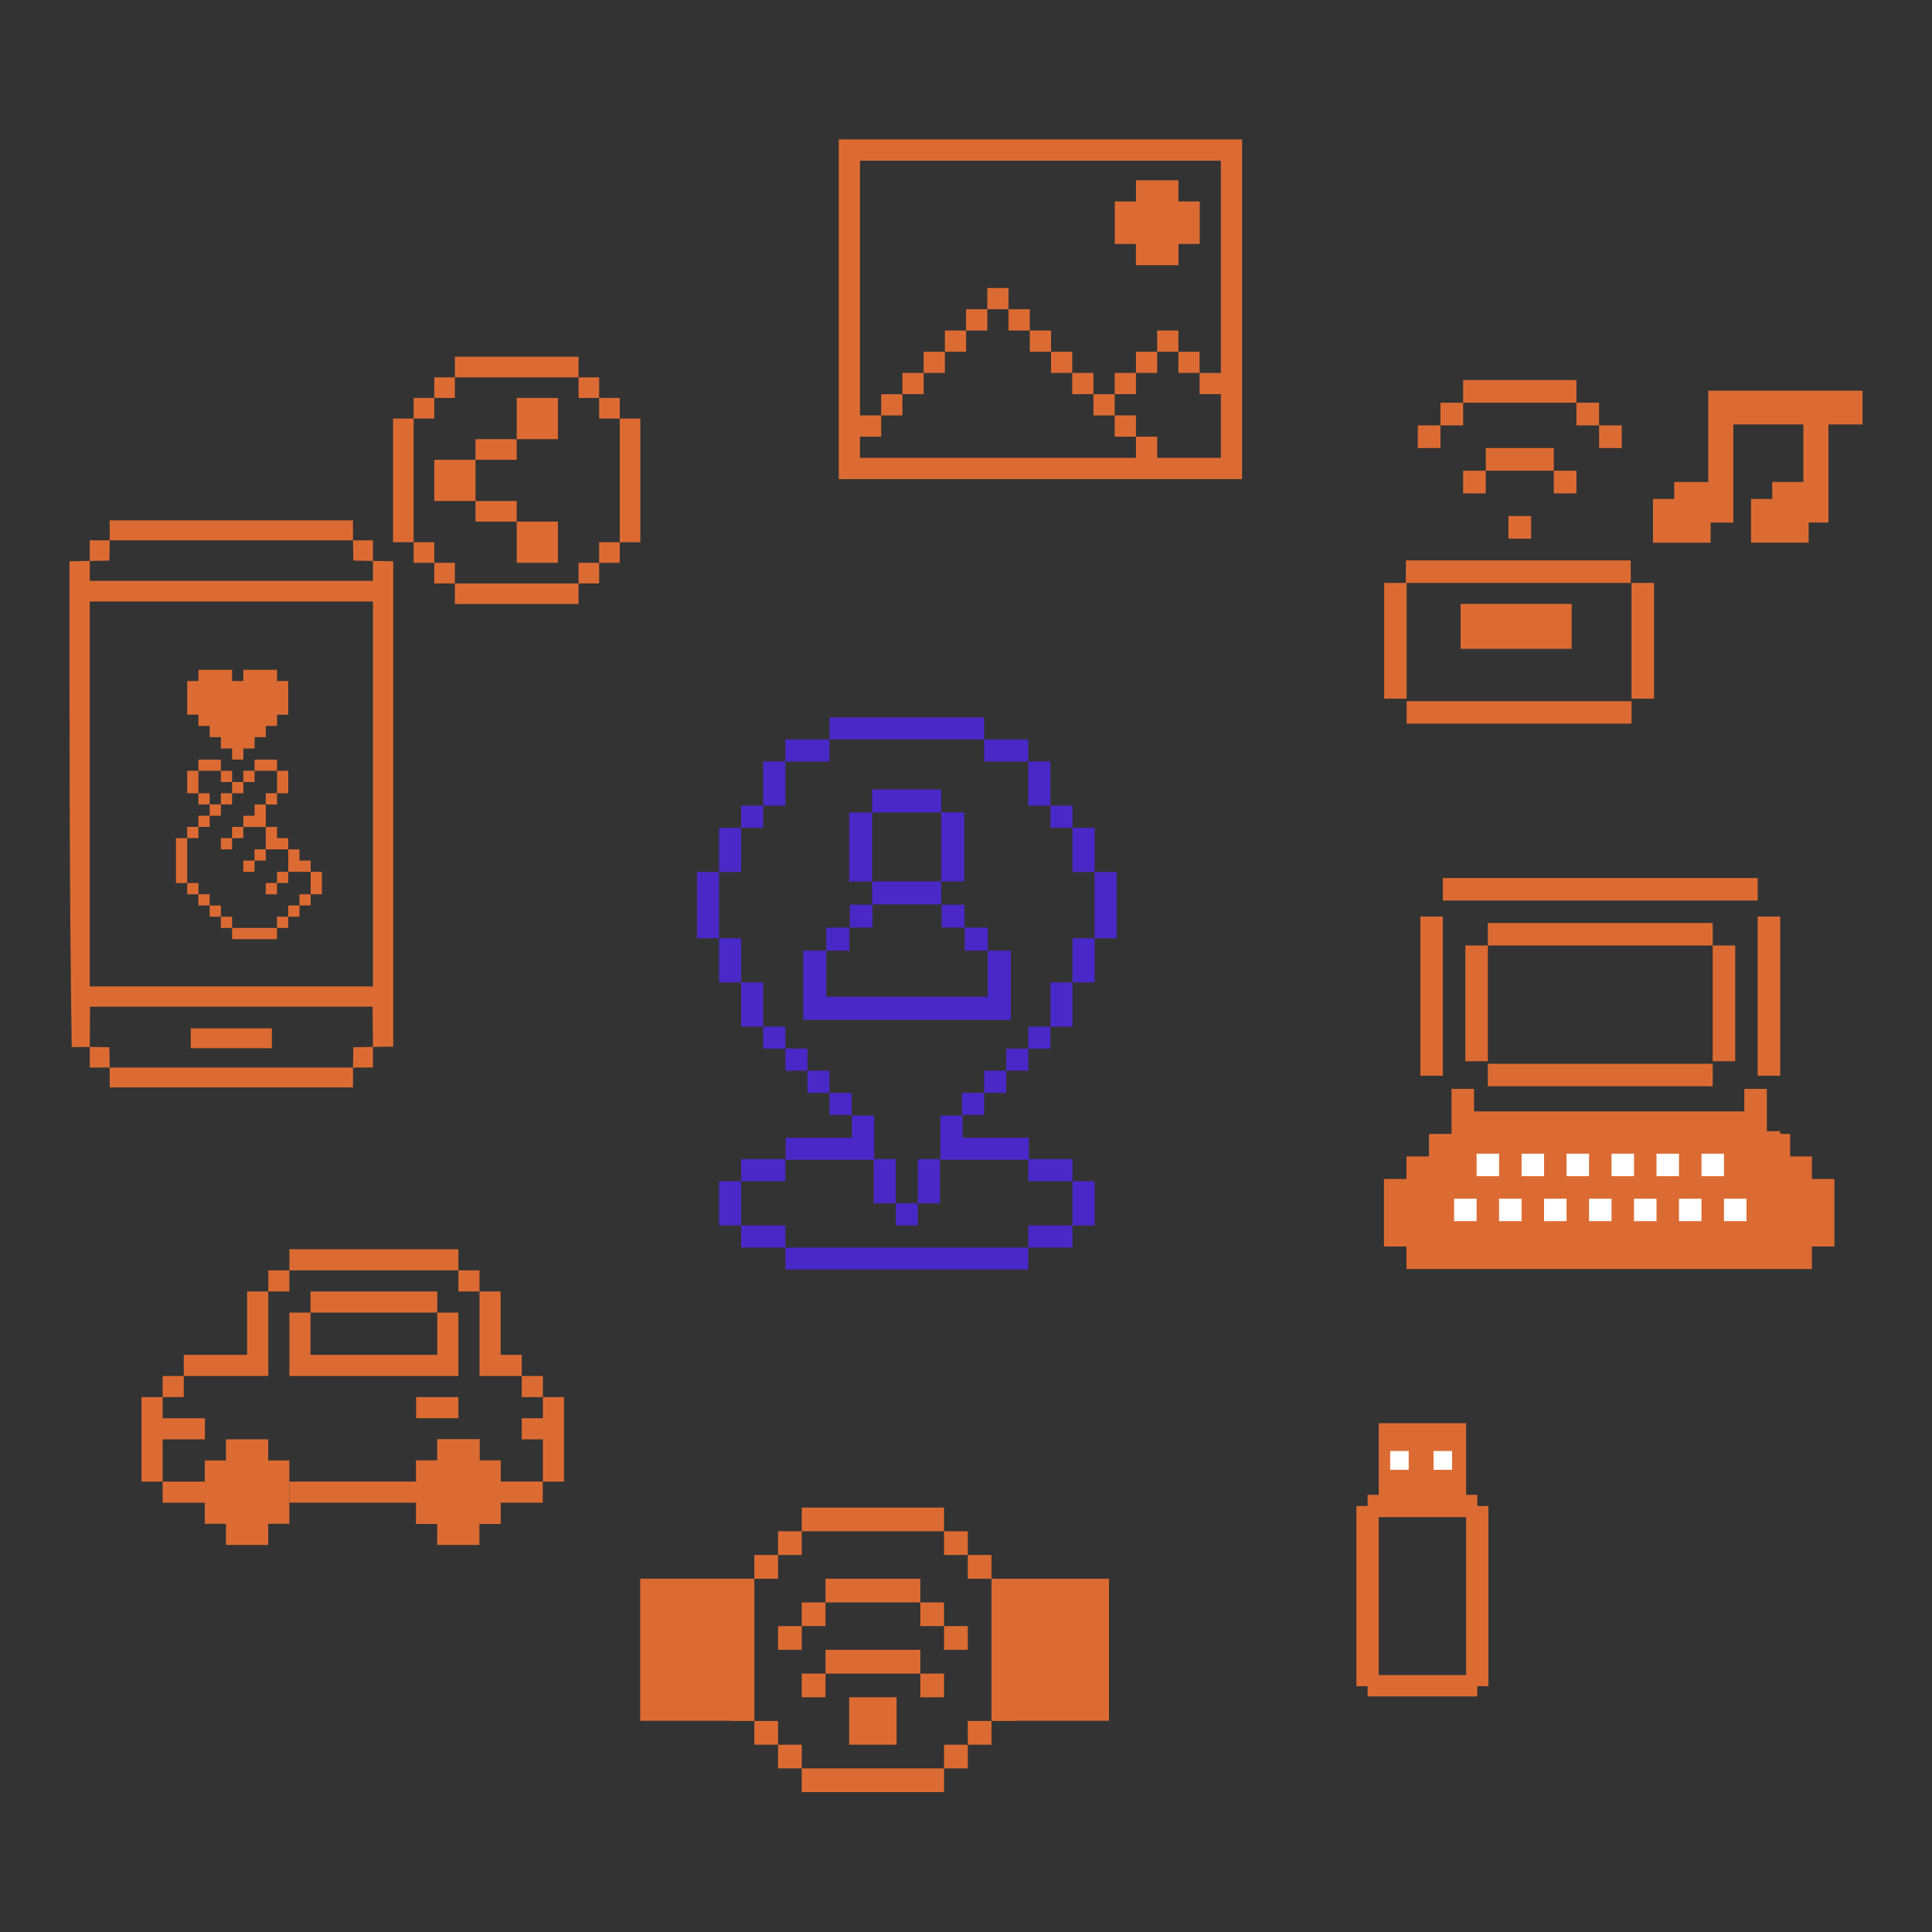 <?xml version="1.0" encoding="UTF-8" standalone="no"?>
<svg
   xmlns:sketch="http://www.bohemiancoding.com/sketch/ns"
   xmlns:dc="http://purl.org/dc/elements/1.1/"
   xmlns:cc="http://creativecommons.org/ns#"
   xmlns:rdf="http://www.w3.org/1999/02/22-rdf-syntax-ns#"
   xmlns:svg="http://www.w3.org/2000/svg"
   xmlns="http://www.w3.org/2000/svg"
   xmlns:sodipodi="http://sodipodi.sourceforge.net/DTD/sodipodi-0.dtd"
   xmlns:inkscape="http://www.inkscape.org/namespaces/inkscape"
   width="90mm"
   height="90mm"
   viewBox="0 0 90 90"
   version="1.1"
   id="svg7139"
   inkscape:export-filename="/home/tereseta/Escritorio/controlyvigilanciadigital.png"
   inkscape:export-xdpi="300"
   inkscape:export-ydpi="300"
   inkscape:version="1.0.2 (1.0.2+r75+1)"
   sodipodi:docname="geolocalizacion.svg">
  <rect x="0" y="0" width="90" height="90" fill="#333333" stroke="none"/>
  <defs
     id="defs7133" />
  <sodipodi:namedview
     id="base"
     pagecolor="#ffffff"
     bordercolor="#666666"
     borderopacity="1.0"
     inkscape:pageopacity="0.0"
     inkscape:pageshadow="2"
     inkscape:zoom="0.7"
     inkscape:cx="140.79196"
     inkscape:cy="437.8426"
     inkscape:document-units="mm"
     inkscape:current-layer="layer1"
     inkscape:document-rotation="0"
     showgrid="false"
     inkscape:window-width="1920"
     inkscape:window-height="1023"
     inkscape:window-x="0"
     inkscape:window-y="33"
     inkscape:window-maximized="1" />
  <g
     inkscape:label="Capa 1"
     inkscape:groupmode="layer"
     id="layer1">
    <g
       id="g7435"
       transform="translate(-188.786,-27.089)">
      <path
         id="rect7292"
         style="fill:#dc6b33;fill-opacity:1;stroke:none;stroke-width:7.01;stroke-linecap:square;stop-color:#000000"
         d="m 967.559,293.633 v 7.918 h -3.959 v 3.959 h -3.959 v 3.961 h -3.959 v 11.877 h 3.959 v 3.959 h 71.27 v -3.959 h 3.959 V 309.471 h -3.959 v -3.961 h -3.824 v -3.959 h -4.094 v -7.918 h -3.961 v 3.959 h -47.512 v -3.959 z"
         transform="scale(0.265)" />
      <path
         id="path5686"
         style="fill:#dc6b33;fill-opacity:1;stroke-width:0.031"
         d="m 193.895,51.331 v 0.465 0.464 h -0.464 -0.465 v 0.479 0.479 l -0.472,0.009 -0.472,0.008 c 0,7.545 -0.007,15.089 0.105,22.633 l 0.84,-0.008 v 0.479 0.479 h 0.465 0.464 v 0.464 0.464 h 5.667 5.667 v -0.464 -0.464 h 0.465 0.464 v -0.479 -0.479 l 0.472,-0.009 0.472,-0.008 v -11.304 -11.304 l -0.472,-0.008 -0.472,-0.009 V 52.739 52.26 h -0.464 -0.465 v -0.464 -0.465 h -5.667 z m 0.002,0.929 h 5.666 5.666 l 0.008,0.472 0.008,0.472 0.457,0.008 0.457,0.009 v 0.464 0.463 h -6.596 -6.596 v -0.463 -0.464 l 0.457,-0.009 0.457,-0.008 0.008,-0.472 z m -0.931,2.849 h 6.597 6.596 v 8.965 8.966 h -6.596 -6.597 z m 0.015,18.876 h 6.581 6.581 l 0.008,0.936 0.008,0.936 -0.457,0.009 -0.457,0.008 -0.008,0.472 -0.009,0.473 h -5.666 -5.665 l -0.009,-0.473 -0.008,-0.472 -0.457,-0.008 -0.457,-0.009 0.008,-0.936 z m 4.692,1.007 v 0.464 0.464 h 1.889 1.889 v -0.464 -0.464 h -1.889 z"
         sodipodi:nodetypes="cccccccccccccccccccccccccccccccccccccccccccccccccccccccccccccccccccccccccccccccccccccccccc" />
      <g
         stroke="none"
         stroke-width="1"
         fill="none"
         fill-rule="evenodd"
         sketch:type="MSPage"
         id="g5696"
         transform="matrix(0.128,0,0,0.128,206.983,43.599)"
         style="fill:#dc6b33;fill-opacity:1">
        <path
           d="m 23.384,0.845 v 7.5 h 7.5 7.5 7.5 7.5 7.5 7.5 v -7.5 h -7.5 -7.5 -7.5 -7.5 -7.5 z m 45,7.5 v 7.5 h 7.5 v -7.5 z m 7.5,7.5 v 7.5 h 7.5 v -7.5 z m 7.5,7.5 v 7.5 7.5 7.5 7.5 7.5 7.5 h 7.5 v -7.5 -7.5 -7.5 -7.5 -7.5 -7.5 z m 0,45 h -7.5 v 7.5 h 7.5 z m -7.5,7.5 h -7.5 v 7.5 h 7.5 z m -7.5,7.5 h -7.5 -7.5 -7.5 -7.5 -7.5 -7.5 v 7.5 h 7.5 7.5 7.5 7.5 7.5 7.5 z m -45,0 v -7.5 h -7.5 v 7.5 z m -7.5,-7.5 v -7.5 h -7.5 v 7.5 z m -7.5,-7.5 v -7.5 -7.5 -7.5 -7.5 -7.5 -7.5 h -7.5 v 7.5 7.5 7.5 7.5 7.5 7.5 z m 0,-45 h 7.5 v -7.5 h -7.5 z m 7.5,-7.5 h 7.5 v -7.5 h -7.5 z m 30,0 v 7.5 7.5 h 7.5 7.5 v -7.5 -7.5 h -7.5 z m 0,15 h -7.5 -7.5 v 7.5 h 7.5 7.5 z m -15,7.5 h -7.5 -7.5 v 7.5 7.5 h 7.5 7.5 v -7.5 z m 0,15 v 7.5 h 7.5 7.5 v -7.5 h -7.5 z m 15,7.5 v 7.5 7.5 h 7.5 7.5 v -7.5 -7.5 h -7.5 z"
           fill="#000000"
           sketch:type="MSShapeGroup"
           id="path5693"
           style="fill:#dc6b33;fill-opacity:1" />
      </g>
      <g
         id="g5860"
         transform="matrix(0.041,0,0,0.041,215.307,95.582)"
         style="fill:#dc6b33;fill-opacity:1">
        <g
           id="g5858"
           style="fill:#dc6b33;fill-opacity:1">
          <rect
             x="-318.045"
             y="-251.186"
             width="192"
             height="24"
             id="rect5803"
             style="fill:#dc6b33;fill-opacity:1" />
          <rect
             x="-126.045"
             y="-227.186"
             width="24"
             height="24"
             id="rect5805"
             style="fill:#dc6b33;fill-opacity:1" />
          <polygon
             points="136,136 136,208 64,208 64,232 160,232 160,136 "
             id="polygon5807"
             style="fill:#dc6b33;fill-opacity:1"
             transform="translate(-502.045,-339.186)" />
          <rect
             x="-462.045"
             y="12.814"
             width="48"
             height="24"
             id="rect5809"
             style="fill:#dc6b33;fill-opacity:1" />
          <path
             id="rect5811"
             style="fill:#dc6b33;fill-opacity:1;stroke-width:0.154"
             d="m 790.742,355.852 v 3.686 h -3.684 v 7.367 3.686 h 3.666 v 3.684 h 7.367 v -3.684 h 0.019 3.684 v -3.686 h 7.35 v -3.684 h -7.35 v -3.684 h -3.684 v -3.686 z m -25.809,7.369 v 3.684 h 22.125 l 0.038,-3.682 z"
             transform="matrix(6.514,0,0,6.514,-5300.904,-2353.246)"
             sodipodi:nodetypes="cccccccccccccccccccccccc" />
          <rect
             x="-462.045"
             y="-107.186"
             width="24"
             height="24"
             id="rect5813"
             style="fill:#dc6b33;fill-opacity:1" />
          <polygon
             points="40,304 88,304 88,280 40,280 40,256 16,256 16,352 40,352 "
             id="polygon5815"
             style="fill:#dc6b33;fill-opacity:1"
             transform="translate(-502.045,-339.186)" />
          <rect
             x="-54.045"
             y="-107.186"
             width="24"
             height="24"
             id="rect5819"
             style="fill:#dc6b33;fill-opacity:1" />
          <polygon
             points="472,256 472,280 448,280 448,304 472,304 472,352 496,352 496,256 "
             id="polygon5821"
             style="fill:#dc6b33;fill-opacity:1"
             transform="translate(-502.045,-339.186)" />
          <polygon
             points="448,208 424,208 424,136 400,136 400,232 448,232 "
             id="polygon5823"
             style="fill:#dc6b33;fill-opacity:1"
             transform="translate(-502.045,-339.186)" />
          <rect
             x="-342.045"
             y="-227.186"
             width="24"
             height="24"
             id="rect5825"
             style="fill:#dc6b33;fill-opacity:1" />
          <rect
             x="-294.045"
             y="-203.186"
             width="144"
             height="24"
             id="rect5827"
             style="fill:#dc6b33;fill-opacity:1" />
          <rect
             x="-174.045"
             y="-83.186"
             width="48"
             height="24"
             id="rect5829"
             style="fill:#dc6b33;fill-opacity:1" />
          <path
             id="rect5831"
             style="fill:#dc6b33;fill-opacity:1;stroke-width:0.217"
             d="m 753.881,355.852 v 3.686 h -3.684 v 7.367 3.686 h 3.684 v 3.684 H 761.25 v -3.684 h 3.684 v -3.686 -7.367 H 761.25 v -3.686 z"
             transform="matrix(6.514,0,0,6.514,-5300.904,-2353.246)" />
          <rect
             x="-174.045"
             y="-11.186"
             width="24"
             height="24"
             id="rect5844"
             style="fill:#dc6b33;fill-opacity:1" />
          <rect
             x="-150.045"
             y="-35.186"
             width="48"
             height="24"
             id="rect5846"
             style="fill:#dc6b33;fill-opacity:1" />
          <rect
             x="-102.045"
             y="-11.186"
             width="24"
             height="24"
             id="rect5848"
             style="fill:#dc6b33;fill-opacity:1" />
          <rect
             x="-174.045"
             y="36.814"
             width="24"
             height="24"
             id="rect5850"
             style="fill:#dc6b33;fill-opacity:1" />
          <rect
             x="-102.045"
             y="36.814"
             width="24"
             height="24"
             id="rect5854"
             style="fill:#dc6b33;fill-opacity:1" />
          <polygon
             points="352,208 208,208 208,160 184,160 184,232 376,232 376,160 352,160 "
             id="polygon5856"
             style="fill:#dc6b33;fill-opacity:1"
             transform="translate(-502.045,-339.186)" />
        </g>
      </g>
      <g
         id="g6398"
         transform="translate(2.79,0.408)">
        <g
           id="g5964"
           style="fill:#4a28c7;fill-opacity:1">
          <rect
             x="236.987"
             y="67.301"
             width="1.028"
             height="3.088"
             id="rect5576"
             style="fill:#4a28c7;fill-opacity:1;stroke-width:0.355" />
          <rect
             x="235.959"
             y="81.708"
             width="1.028"
             height="2.06"
             id="rect5578"
             style="fill:#4a28c7;fill-opacity:1;stroke-width:0.355" />
          <rect
             x="235.959"
             y="70.389"
             width="1.028"
             height="2.057"
             id="rect5580"
             style="fill:#4a28c7;fill-opacity:1;stroke-width:0.355" />
          <rect
             x="235.959"
             y="65.244"
             width="1.028"
             height="2.057"
             id="rect5582"
             style="fill:#4a28c7;fill-opacity:1;stroke-width:0.355" />
          <rect
             x="234.927"
             y="72.446"
             width="1.032"
             height="2.06"
             id="rect5584"
             style="fill:#4a28c7;fill-opacity:1;stroke-width:0.355" />
          <rect
             x="234.927"
             y="64.212"
             width="1.032"
             height="1.028"
             id="rect5586"
             style="fill:#4a28c7;fill-opacity:1;stroke-width:0.355" />
          <rect
             x="233.899"
             y="83.768"
             width="2.06"
             height="1.028"
             id="rect5588"
             style="fill:#4a28c7;fill-opacity:1;stroke-width:0.355" />
          <rect
             x="233.899"
             y="80.676"
             width="2.06"
             height="1.028"
             id="rect5590"
             style="fill:#4a28c7;fill-opacity:1;stroke-width:0.355" />
          <rect
             x="233.899"
             y="74.506"
             width="1.028"
             height="1.028"
             id="rect5592"
             style="fill:#4a28c7;fill-opacity:1;stroke-width:0.355" />
          <rect
             x="233.899"
             y="62.152"
             width="1.028"
             height="2.06"
             id="rect5597"
             style="fill:#4a28c7;fill-opacity:1;stroke-width:0.355" />
          <rect
             x="232.87"
             y="75.531"
             width="1.028"
             height="1.028"
             id="rect5599"
             style="fill:#4a28c7;fill-opacity:1;stroke-width:0.355" />
          <rect
             x="222.58"
             y="84.796"
             width="11.319"
             height="1.028"
             id="rect5605"
             style="fill:#4a28c7;fill-opacity:1;stroke-width:0.355" />
          <rect
             x="231.842"
             y="76.559"
             width="1.028"
             height="1.032"
             id="rect5607"
             style="fill:#4a28c7;fill-opacity:1;stroke-width:0.355" />
          <rect
             x="231.842"
             y="61.128"
             width="2.057"
             height="1.028"
             id="rect5613"
             style="fill:#4a28c7;fill-opacity:1;stroke-width:0.355" />
          <rect
             x="230.81"
             y="77.591"
             width="1.032"
             height="1.028"
             id="rect5615"
             style="fill:#4a28c7;fill-opacity:1;stroke-width:0.355" />
          <polygon
             points="57.25,65.96 54.35,65.96 54.35,71.76 65.96,71.76 65.96,68.87 57.25,68.87 "
             id="polygon5617"
             transform="matrix(0.355,0,0,0.355,210.51,55.231)"
             style="fill:#4a28c7;fill-opacity:1" />
          <rect
             x="228.754"
             y="80.676"
             width="1.028"
             height="2.06"
             id="rect5623"
             style="fill:#4a28c7;fill-opacity:1;stroke-width:0.355" />
          <rect
             x="227.725"
             y="82.736"
             width="1.028"
             height="1.028"
             id="rect5625"
             style="fill:#4a28c7;fill-opacity:1;stroke-width:0.355" />
          <rect
             x="226.697"
             y="80.676"
             width="1.028"
             height="2.06"
             id="rect5631"
             style="fill:#4a28c7;fill-opacity:1;stroke-width:0.355" />
          <rect
             x="224.637"
             y="60.099"
             width="7.205"
             height="1.028"
             id="rect5637"
             style="fill:#4a28c7;fill-opacity:1;stroke-width:0.355" />
          <rect
             x="224.637"
             y="77.591"
             width="1.028"
             height="1.028"
             id="rect5639"
             style="fill:#4a28c7;fill-opacity:1;stroke-width:0.355" />
          <polygon
             points="34.04,68.87 34.04,71.76 45.65,71.76 45.65,65.96 42.74,65.96 42.74,68.87 "
             id="polygon5641"
             transform="matrix(0.355,0,0,0.355,210.51,55.231)"
             style="fill:#4a28c7;fill-opacity:1" />
          <rect
             x="223.608"
             y="76.559"
             width="1.028"
             height="1.032"
             id="rect5643"
             style="fill:#4a28c7;fill-opacity:1;stroke-width:0.355" />
          <rect
             x="222.58"
             y="61.128"
             width="2.057"
             height="1.028"
             id="rect5650"
             style="fill:#4a28c7;fill-opacity:1;stroke-width:0.355" />
          <rect
             x="222.58"
             y="75.531"
             width="1.028"
             height="1.028"
             id="rect5652"
             style="fill:#4a28c7;fill-opacity:1;stroke-width:0.355" />
          <rect
             x="220.52"
             y="83.768"
             width="2.06"
             height="1.028"
             id="rect5658"
             style="fill:#4a28c7;fill-opacity:1;stroke-width:0.355" />
          <rect
             x="220.52"
             y="80.676"
             width="2.06"
             height="1.028"
             id="rect5660"
             style="fill:#4a28c7;fill-opacity:1;stroke-width:0.355" />
          <rect
             x="221.548"
             y="74.506"
             width="1.032"
             height="1.028"
             id="rect5662"
             style="fill:#4a28c7;fill-opacity:1;stroke-width:0.355" />
          <rect
             x="221.548"
             y="62.152"
             width="1.032"
             height="2.06"
             id="rect5666"
             style="fill:#4a28c7;fill-opacity:1;stroke-width:0.355" />
          <rect
             x="220.52"
             y="72.446"
             width="1.028"
             height="2.06"
             id="rect5668"
             style="fill:#4a28c7;fill-opacity:1;stroke-width:0.355" />
          <rect
             x="220.52"
             y="64.212"
             width="1.028"
             height="1.028"
             id="rect5670"
             style="fill:#4a28c7;fill-opacity:1;stroke-width:0.355" />
          <rect
             x="219.492"
             y="81.708"
             width="1.028"
             height="2.06"
             id="rect5672"
             style="fill:#4a28c7;fill-opacity:1;stroke-width:0.355" />
          <rect
             x="219.492"
             y="70.389"
             width="1.028"
             height="2.057"
             id="rect5674"
             style="fill:#4a28c7;fill-opacity:1;stroke-width:0.355" />
          <rect
             x="219.492"
             y="65.244"
             width="1.028"
             height="2.057"
             id="rect5676"
             style="fill:#4a28c7;fill-opacity:1;stroke-width:0.355" />
          <rect
             x="218.463"
             y="67.301"
             width="1.028"
             height="3.088"
             id="rect5678"
             style="fill:#4a28c7;fill-opacity:1;stroke-width:0.355" />
        </g>
        <g
           id="g5876"
           transform="matrix(1.243,0,0,1.243,385.83,-483.063)"
           style="fill:#4a28c7;fill-opacity:1">
          <g
             id="g5870"
             transform="matrix(0.665,0,0,0.665,-362.71,262.034)"
             style="fill:#4a28c7;fill-opacity:1">
            <path
               d="m 352.824,273.615 h 3.891 v -1.296 h 1.296 c -0.001,-1.298 10e-4,-2.593 0,-3.891 h -1.296 v -1.294 h -3.891 v 1.296 h -1.294 c 0.001,1.298 -10e-4,2.593 0,3.891 h 1.294 z m 3.89,-5.185 c 0.001,1.297 -10e-4,2.592 0,3.889 h -3.888 c -10e-4,-1.297 10e-4,-2.592 0,-3.889 z"
               id="path5866"
               style="fill:#4a28c7;fill-opacity:1;stroke-width:0.13" />
            <polygon
               points="15.115,85.024 15.115,65.024 25.115,65.024 25.115,55.024 15.115,55.024 15.115,65.017 5.115,65.017 5.115,85.024 5.115,95.024 95.115,95.032 95.115,65.024 85.115,65.024 85.115,55.032 75.115,55.032 75.115,65.032 85.115,65.032 85.115,85.024 "
               id="polygon5868"
               transform="matrix(0.13,0,0,0.13,348.274,267.765)"
               style="fill:#4a28c7;fill-opacity:1" />
          </g>
          <rect
             x="-128.92"
             y="443.999"
             width="0.852"
             height="0.852"
             id="rect5872"
             style="fill:#4a28c7;fill-opacity:1;stroke-width:0.085" />
          <rect
             x="-125.476"
             y="443.999"
             width="0.852"
             height="0.852"
             id="rect5874"
             style="fill:#4a28c7;fill-opacity:1;stroke-width:0.085" />
        </g>
      </g>
      <g
         id="g3693-3"
         transform="matrix(0.316,0,0,0.316,202.399,-28.934)"
         style="fill:#dc6b33;fill-opacity:1">
        <path
           d="m 80.57,197.837 v 50.074 h 59.455 v -50.074 z m 56.328,34.428 h -3.138 v 3.127 h 3.138 v 9.392 h -9.392 v -3.127 h -3.127 v 3.127 H 83.697 v -3.127 h 3.127 v -3.138 h -3.127 v -37.545 h 53.201 z"
           id="path3651-6"
           style="fill:#dc6b33;fill-opacity:1;stroke-width:1.078" />
        <rect
           x="130.633"
           y="229.138"
           width="3.127"
           height="3.127"
           id="rect3653-7"
           style="fill:#dc6b33;fill-opacity:1;stroke-width:1.078" />
        <rect
           x="127.506"
           y="226.011"
           width="3.127"
           height="3.127"
           id="rect3655-5"
           style="fill:#dc6b33;fill-opacity:1;stroke-width:1.078" />
        <rect
           x="124.379"
           y="229.138"
           width="3.127"
           height="3.127"
           id="rect3657-3"
           style="fill:#dc6b33;fill-opacity:1;stroke-width:1.078" />
        <rect
           x="121.242"
           y="238.519"
           width="3.138"
           height="3.138"
           id="rect3659-5"
           style="fill:#dc6b33;fill-opacity:1;stroke-width:1.078" />
        <rect
           x="121.242"
           y="232.265"
           width="3.138"
           height="3.127"
           id="rect3661-6"
           style="fill:#dc6b33;fill-opacity:1;stroke-width:1.078" />
        <path
           id="rect3663-2"
           style="fill:#dc6b33;fill-opacity:1;stroke-width:1.288"
           d="m 913.566,134.217 v 3.723 h -3.736 v 7.484 h 3.736 v 3.736 h 7.471 v -3.736 h 3.75 v -7.484 h -3.75 v -3.723 z"
           transform="matrix(0.837,0,0,0.837,-640.266,91.528)" />
        <rect
           x="118.115"
           y="235.403"
           width="3.127"
           height="3.127"
           id="rect3665-9"
           style="fill:#dc6b33;fill-opacity:1;stroke-width:1.078" />
        <rect
           x="114.988"
           y="232.265"
           width="3.127"
           height="3.127"
           id="rect3669-2"
           style="fill:#dc6b33;fill-opacity:1;stroke-width:1.078" />
        <rect
           x="124.37"
           y="213.245"
           width="6.254"
           height="3.127"
           id="rect3671-7"
           style="fill:#dc6b33;fill-opacity:1;stroke-width:1.078" />
        <rect
           x="111.861"
           y="229.138"
           width="3.127"
           height="3.127"
           id="rect3673-0"
           style="fill:#dc6b33;fill-opacity:1;stroke-width:1.078" />
        <rect
           x="108.734"
           y="226.011"
           width="3.127"
           height="3.127"
           id="rect3677-3"
           style="fill:#dc6b33;fill-opacity:1;stroke-width:1.078" />
        <rect
           x="105.596"
           y="222.874"
           width="3.138"
           height="3.138"
           id="rect3679-6"
           style="fill:#dc6b33;fill-opacity:1;stroke-width:1.078" />
        <rect
           x="102.469"
           y="219.747"
           width="3.127"
           height="3.127"
           id="rect3681-0"
           style="fill:#dc6b33;fill-opacity:1;stroke-width:1.078" />
        <rect
           x="99.342"
           y="222.874"
           width="3.127"
           height="3.138"
           id="rect3683-6"
           style="fill:#dc6b33;fill-opacity:1;stroke-width:1.078" />
        <rect
           x="96.215"
           y="226.011"
           width="3.127"
           height="3.127"
           id="rect3685-2"
           style="fill:#dc6b33;fill-opacity:1;stroke-width:1.078" />
        <rect
           x="93.078"
           y="229.138"
           width="3.138"
           height="3.127"
           id="rect3687-6"
           style="fill:#dc6b33;fill-opacity:1;stroke-width:1.078" />
        <rect
           x="89.951"
           y="232.265"
           width="3.127"
           height="3.127"
           id="rect3689-1"
           style="fill:#dc6b33;fill-opacity:1;stroke-width:1.078" />
        <rect
           x="86.824"
           y="235.403"
           width="3.127"
           height="3.127"
           id="rect3691-8"
           style="fill:#dc6b33;fill-opacity:1;stroke-width:1.078" />
      </g>
      <rect
         x="256"
         y="67.991"
         width="14.666"
         height="1.048"
         id="rect6074"
         style="fill:#dc6b33;fill-opacity:1;stroke-width:0.044" />
      <rect
         x="258.095"
         y="70.086"
         width="10.476"
         height="1.048"
         id="rect6076"
         style="fill:#dc6b33;fill-opacity:1;stroke-width:0.044" />
      <rect
         x="254.952"
         y="69.785"
         width="1.048"
         height="7.415"
         id="rect6078"
         style="fill:#dc6b33;fill-opacity:1;stroke-width:0.035" />
      <rect
         x="270.666"
         y="69.785"
         width="1.048"
         height="7.415"
         id="rect6080"
         style="fill:#dc6b33;fill-opacity:1;stroke-width:0.035" />
      <rect
         x="258.095"
         y="76.643"
         width="10.476"
         height="1.048"
         id="rect6082"
         style="fill:#dc6b33;fill-opacity:1;stroke-width:0.044" />
      <rect
         x="268.571"
         y="71.133"
         width="1.048"
         height="5.393"
         id="rect6084"
         style="fill:#dc6b33;fill-opacity:1;stroke-width:0.035" />
      <rect
         x="270.666"
         y="79.785"
         width="1.048"
         height="1.048"
         id="rect6090"
         style="fill:#dc6b33;fill-opacity:1;stroke-width:0.044" />
      <g
         id="g7288"
         style="fill:#ffffff"
         transform="translate(0.524)">
        <rect
           x="257.048"
           y="80.833"
           width="1.048"
           height="1.048"
           id="rect6098"
           style="fill:#ffffff;fill-opacity:1;stroke-width:0.044" />
        <rect
           x="259.143"
           y="80.833"
           width="1.048"
           height="1.048"
           id="rect6100"
           style="fill:#ffffff;fill-opacity:1;stroke-width:0.044" />
        <rect
           x="261.238"
           y="80.833"
           width="1.048"
           height="1.048"
           id="rect6102"
           style="fill:#ffffff;fill-opacity:1;stroke-width:0.044" />
        <rect
           x="258.095"
           y="82.928"
           width="1.048"
           height="1.048"
           id="rect6104"
           style="fill:#ffffff;fill-opacity:1;stroke-width:0.044" />
        <rect
           x="256"
           y="82.928"
           width="1.048"
           height="1.048"
           id="rect6106"
           style="fill:#ffffff;fill-opacity:1;stroke-width:0.044" />
        <rect
           x="262.286"
           y="82.928"
           width="1.048"
           height="1.048"
           id="rect6108"
           style="fill:#ffffff;fill-opacity:1;stroke-width:0.044" />
        <rect
           x="260.19"
           y="82.928"
           width="1.048"
           height="1.048"
           id="rect6110"
           style="fill:#ffffff;fill-opacity:1;stroke-width:0.044" />
        <rect
           x="263.333"
           y="80.833"
           width="1.048"
           height="1.048"
           id="rect6112"
           style="fill:#ffffff;fill-opacity:1;stroke-width:0.044" />
        <rect
           x="265.428"
           y="80.833"
           width="1.048"
           height="1.048"
           id="rect6114"
           style="fill:#ffffff;fill-opacity:1;stroke-width:0.044" />
        <rect
           x="267.524"
           y="80.833"
           width="1.048"
           height="1.048"
           id="rect6116"
           style="fill:#ffffff;fill-opacity:1;stroke-width:0.044" />
        <rect
           x="264.381"
           y="82.928"
           width="1.048"
           height="1.048"
           id="rect6118"
           style="fill:#ffffff;fill-opacity:1;stroke-width:0.044" />
        <rect
           x="268.571"
           y="82.928"
           width="1.048"
           height="1.048"
           id="rect6120"
           style="fill:#ffffff;fill-opacity:1;stroke-width:0.044" />
        <rect
           x="266.476"
           y="82.928"
           width="1.048"
           height="1.048"
           id="rect6122"
           style="fill:#ffffff;fill-opacity:1;stroke-width:0.044" />
      </g>
      <rect
         x="257.048"
         y="71.133"
         width="1.048"
         height="5.393"
         id="rect6124"
         style="fill:#dc6b33;fill-opacity:1;stroke-width:0.035" />
      <g
         id="g8-79"
         style="fill:#dc6b33;fill-opacity:1;image-rendering:optimizeQuality;shape-rendering:geometricPrecision;text-rendering:geometricPrecision"
         transform="matrix(4.33,0,0,4.33,251.974,92.654)">
        <path
           class="fil0"
           d="M 0.24,1.18 H 1.18 V 2.879 H 0.24 Z m 0,-0.24 H 0.12 V 1.06 H 0 v 1.939 h 0.12 v 0.11 H 1.3 v -0.11 H 1.42 V 1.06 H 1.3 V 0.94 H 1.18 V 0.169 H 0.24 Z"
           id="path6-2"
           sodipodi:nodetypes="cccccccccccccccccccccc"
           style="fill:#dc6b33;fill-opacity:1" />
      </g>
      <g
         id="g6315"
         transform="matrix(0.889,0,0,0.889,15.522,17.856)"
         style="fill:#dc6b33;fill-opacity:1">
        <rect
           style="fill:#ffffff;fill-opacity:1;stroke:none;stroke-width:5.379;stroke-linecap:square;stop-color:#000000"
           id="rect6309"
           width="0.971"
           height="0.984"
           x="267.743"
           y="86.42" />
        <rect
           style="fill:#ffffff;fill-opacity:1;stroke:none;stroke-width:5.379;stroke-linecap:square;stop-color:#000000"
           id="rect7198"
           width="0.971"
           height="0.984"
           x="270.016"
           y="86.42" />
      </g>
      <g
         id="g7187"
         transform="translate(7.176,-45.832)">
        <g
           id="g6408"
           transform="translate(-6.12,14.066)">
          <rect
             x="253.22"
             y="84.962"
             width="10.476"
             height="1.048"
             id="rect6158"
             style="fill:#dc6b33;fill-opacity:1;stroke-width:0.044" />
          <rect
             x="253.257"
             y="91.519"
             width="10.476"
             height="1.048"
             id="rect6164"
             style="fill:#dc6b33;fill-opacity:1;stroke-width:0.044" />
          <rect
             x="263.733"
             y="86.009"
             width="1.048"
             height="5.393"
             id="rect6166"
             style="fill:#dc6b33;fill-opacity:1;stroke-width:0.035" />
          <rect
             x="252.21"
             y="86.009"
             width="1.048"
             height="5.393"
             id="rect6206"
             style="fill:#dc6b33;fill-opacity:1;stroke-width:0.035" />
          <path
             id="rect6241"
             style="fill:#dc6b33;fill-opacity:1;stroke-width:0.029"
             d="m 255.77,86.986 v 1.047 1.047 h 5.176 v -1.047 -1.047 z" />
        </g>
        <g
           id="g6979"
           transform="matrix(0.399,0,0,0.399,154.545,60.275)"
           style="fill:#dc6b33;fill-opacity:1">
          <rect
             x="243.946"
             y="91.943"
             width="2.646"
             height="2.646"
             id="rect2-7"
             style="fill:#dc6b33;fill-opacity:1;stroke-width:0.265" />
          <rect
             x="238.654"
             y="86.651"
             width="2.646"
             height="2.646"
             id="rect4-8"
             style="fill:#dc6b33;fill-opacity:1;stroke-width:0.265" />
          <rect
             x="249.238"
             y="86.651"
             width="2.646"
             height="2.646"
             id="rect6-4"
             style="fill:#dc6b33;fill-opacity:1;stroke-width:0.265" />
          <rect
             x="241.3"
             y="84.005"
             width="7.938"
             height="2.646"
             id="rect8-50"
             style="fill:#dc6b33;fill-opacity:1;stroke-width:0.265" />
          <rect
             x="233.363"
             y="81.359"
             width="2.646"
             height="2.646"
             id="rect10-3"
             style="fill:#dc6b33;fill-opacity:1;stroke-width:0.265" />
          <rect
             x="254.529"
             y="81.359"
             width="2.646"
             height="2.646"
             id="rect12-6"
             style="fill:#dc6b33;fill-opacity:1;stroke-width:0.265" />
          <rect
             x="236.008"
             y="78.714"
             width="2.646"
             height="2.646"
             id="rect14-10"
             style="fill:#dc6b33;fill-opacity:1;stroke-width:0.265" />
          <rect
             x="251.883"
             y="78.714"
             width="2.646"
             height="2.646"
             id="rect16-6"
             style="fill:#dc6b33;fill-opacity:1;stroke-width:0.265" />
          <rect
             x="238.654"
             y="76.068"
             width="13.229"
             height="2.646"
             id="rect18-3"
             style="fill:#dc6b33;fill-opacity:1;stroke-width:0.265" />
        </g>
      </g>
      <path
         id="path6-20"
         style="fill:#dc6b33;fill-opacity:1;fill-rule:evenodd;stroke:none;stroke-width:0.147"
         d="m 226.135,97.317 v 1.105 h 1.105 1.104 1.105 1.105 1.105 1.104 v -1.105 h -1.104 -1.105 -1.105 -1.105 -1.104 z m 6.628,1.105 v 1.104 h 1.105 v -1.104 z m 1.105,1.104 v 1.105 h 1.105 v -1.105 z m 1.105,1.105 v 1.105 1.105 1.104 1.105 1.105 1.104 h 1.104 v -0.01 h 4.37 v -6.618 h -4.37 z m 0,6.628 h -1.105 v 1.105 h 1.105 z m -1.105,1.105 h -1.105 v 1.105 h 1.105 z m -1.105,1.105 h -1.104 -1.105 -1.105 -1.105 -1.104 -1.105 v 1.104 h 1.105 1.104 1.105 1.105 1.105 1.104 z m -6.628,0 v -1.105 h -1.105 v 1.105 z m -1.105,-1.105 v -1.105 h -1.104 v 1.105 z m -1.104,-1.105 v -1.104 -1.105 -1.105 -1.104 -1.105 -1.105 h -0.946 -0.159 -4.211 v 6.618 h 4.211 v 0.01 z m 0,-6.628 h 1.104 v -1.105 h -1.104 z m 1.104,-1.105 h 1.105 v -1.104 h -1.105 z m 2.21,1.105 v 1.105 h 1.104 1.105 1.105 1.105 v -1.105 h -1.105 -1.105 -1.105 z m 4.419,1.105 v 1.105 h 1.104 v -1.105 z m 1.104,1.105 v 1.104 h 1.105 v -1.104 z m -5.523,-1.105 h -1.105 v 1.105 h 1.105 z m -1.105,1.105 h -1.105 v 1.104 h 1.105 z m 1.105,1.104 v 1.105 h 1.104 1.105 1.105 1.105 v -1.105 h -1.105 -1.105 -1.105 z m 4.419,1.105 v 1.105 h 1.104 v -1.105 z m -4.419,0 h -1.105 v 1.105 h 1.105 z m 1.104,1.105 v 1.104 1.105 h 1.105 1.105 v -1.105 -1.104 h -1.105 z" />
      <path
         id="path2-61"
         style="fill:#dc6b33;fill-opacity:1;stroke-width:0.066"
         d="m 747.283,219.965 v 1.973 h -1.973 v 5.918 h 1.973 v 0.609 1.363 h 1.975 v 1.973 h 1.973 v 1.975 0.019 h 1.973 v 1.953 h 1.973 v -1.953 h 1.986 v -1.994 h 1.959 v -1.973 h 0.076 1.898 v -1.973 0 -5.918 0 -1.973 h -5.92 v 1.973 h -0.027 -1.943 -0.002 v -1.973 z m 13.812,1.973 v 5.918 h 1.973 v -5.918 z m -13.812,13.811 v 1.973 h 3.947 v -1.973 z m 3.947,1.973 v 1.973 h 1.973 v -1.973 z m 1.973,1.973 v 1.973 h 1.973 v -1.973 z m 1.973,0 h 1.973 v -1.973 h -1.973 z m 1.973,-1.973 h 3.947 v -1.973 h -3.947 z m 3.947,0 v 3.945 h 1.973 v -3.945 z m 0,3.945 h -1.975 v 1.973 h 1.975 z m -1.975,1.973 h -1.973 v 1.975 h -1.973 v 1.973 h 3.945 z m 0,3.947 v 3.945 h 3.947 v -1.973 h -1.973 v -1.973 z m 3.947,3.945 v 3.945 h 3.945 v -1.973 h -1.973 v -1.973 z m 3.945,3.945 v 1.973 1.975 h 1.973 v -3.947 z m 0,3.947 h -1.973 v 1.973 h 1.973 z m -1.973,1.973 h -1.973 v 1.973 h 1.973 z m -1.973,1.973 h -1.973 v 1.973 h 1.973 z m -1.973,1.973 h -7.893 v 1.973 h 7.893 z m -7.893,0 v -1.973 h -1.973 v 1.973 z m -1.973,-1.973 v -1.973 h -1.973 v 1.973 z m -1.973,-1.973 v -1.973 h -1.975 v 1.973 z m -1.975,-1.973 v -1.975 h -1.973 v 1.975 z m -1.973,-1.975 v -7.891 h -1.973 v 7.891 z m 0,-7.891 h 1.973 v -1.973 h -1.973 z m 1.973,-1.973 h 1.975 v -1.973 h -1.975 z m 1.975,-1.973 h 1.973 v -1.975 h -1.973 z m 0,-1.975 v -1.973 h -1.975 v 1.973 z m -1.975,-1.973 v -3.945 h -1.973 v 3.945 z m 3.947,1.973 h 1.973 v -1.973 h -1.973 z m 11.838,11.838 h -1.973 v 1.973 h 1.973 z m -1.973,1.973 h -1.975 v 1.975 h 1.975 z m -1.975,-5.918 h -1.973 v 1.973 h 1.973 z m -1.973,1.973 h -1.973 v 1.973 h 1.973 z m -1.973,-5.918 h -1.973 v 1.973 h 1.973 z m -1.973,1.973 h -1.973 v 1.973 h 1.973 z"
         transform="scale(0.265)"
         sodipodi:nodetypes="cccccccccccccccccccccccccccccccccccccccccccccccccccccccccccccccccccccccccccccccccccccccccccccccccccccccccccccccccccccccccccccccccccccccccccccccccccccccccccccccccccccccccccccccccccccccccccccccccccccccccccccc" />
      <path
         d="m 269.531,51.432 h -1.057 v 0.938 h -2.685 v -2.036 h 0.987 v -0.791 h 1.589 v -4.255 h 7.186 v 1.575 h -1.589 v 4.567 h -0.922 v 0.938 h -2.685 v -2.036 h 0.987 v -0.791 h 1.453 v -2.679 h -3.265 z"
         id="path2-55"
         style="fill:#dc6b33;fill-opacity:1;stroke-width:0.102" />
    </g>
  </g>
</svg>
